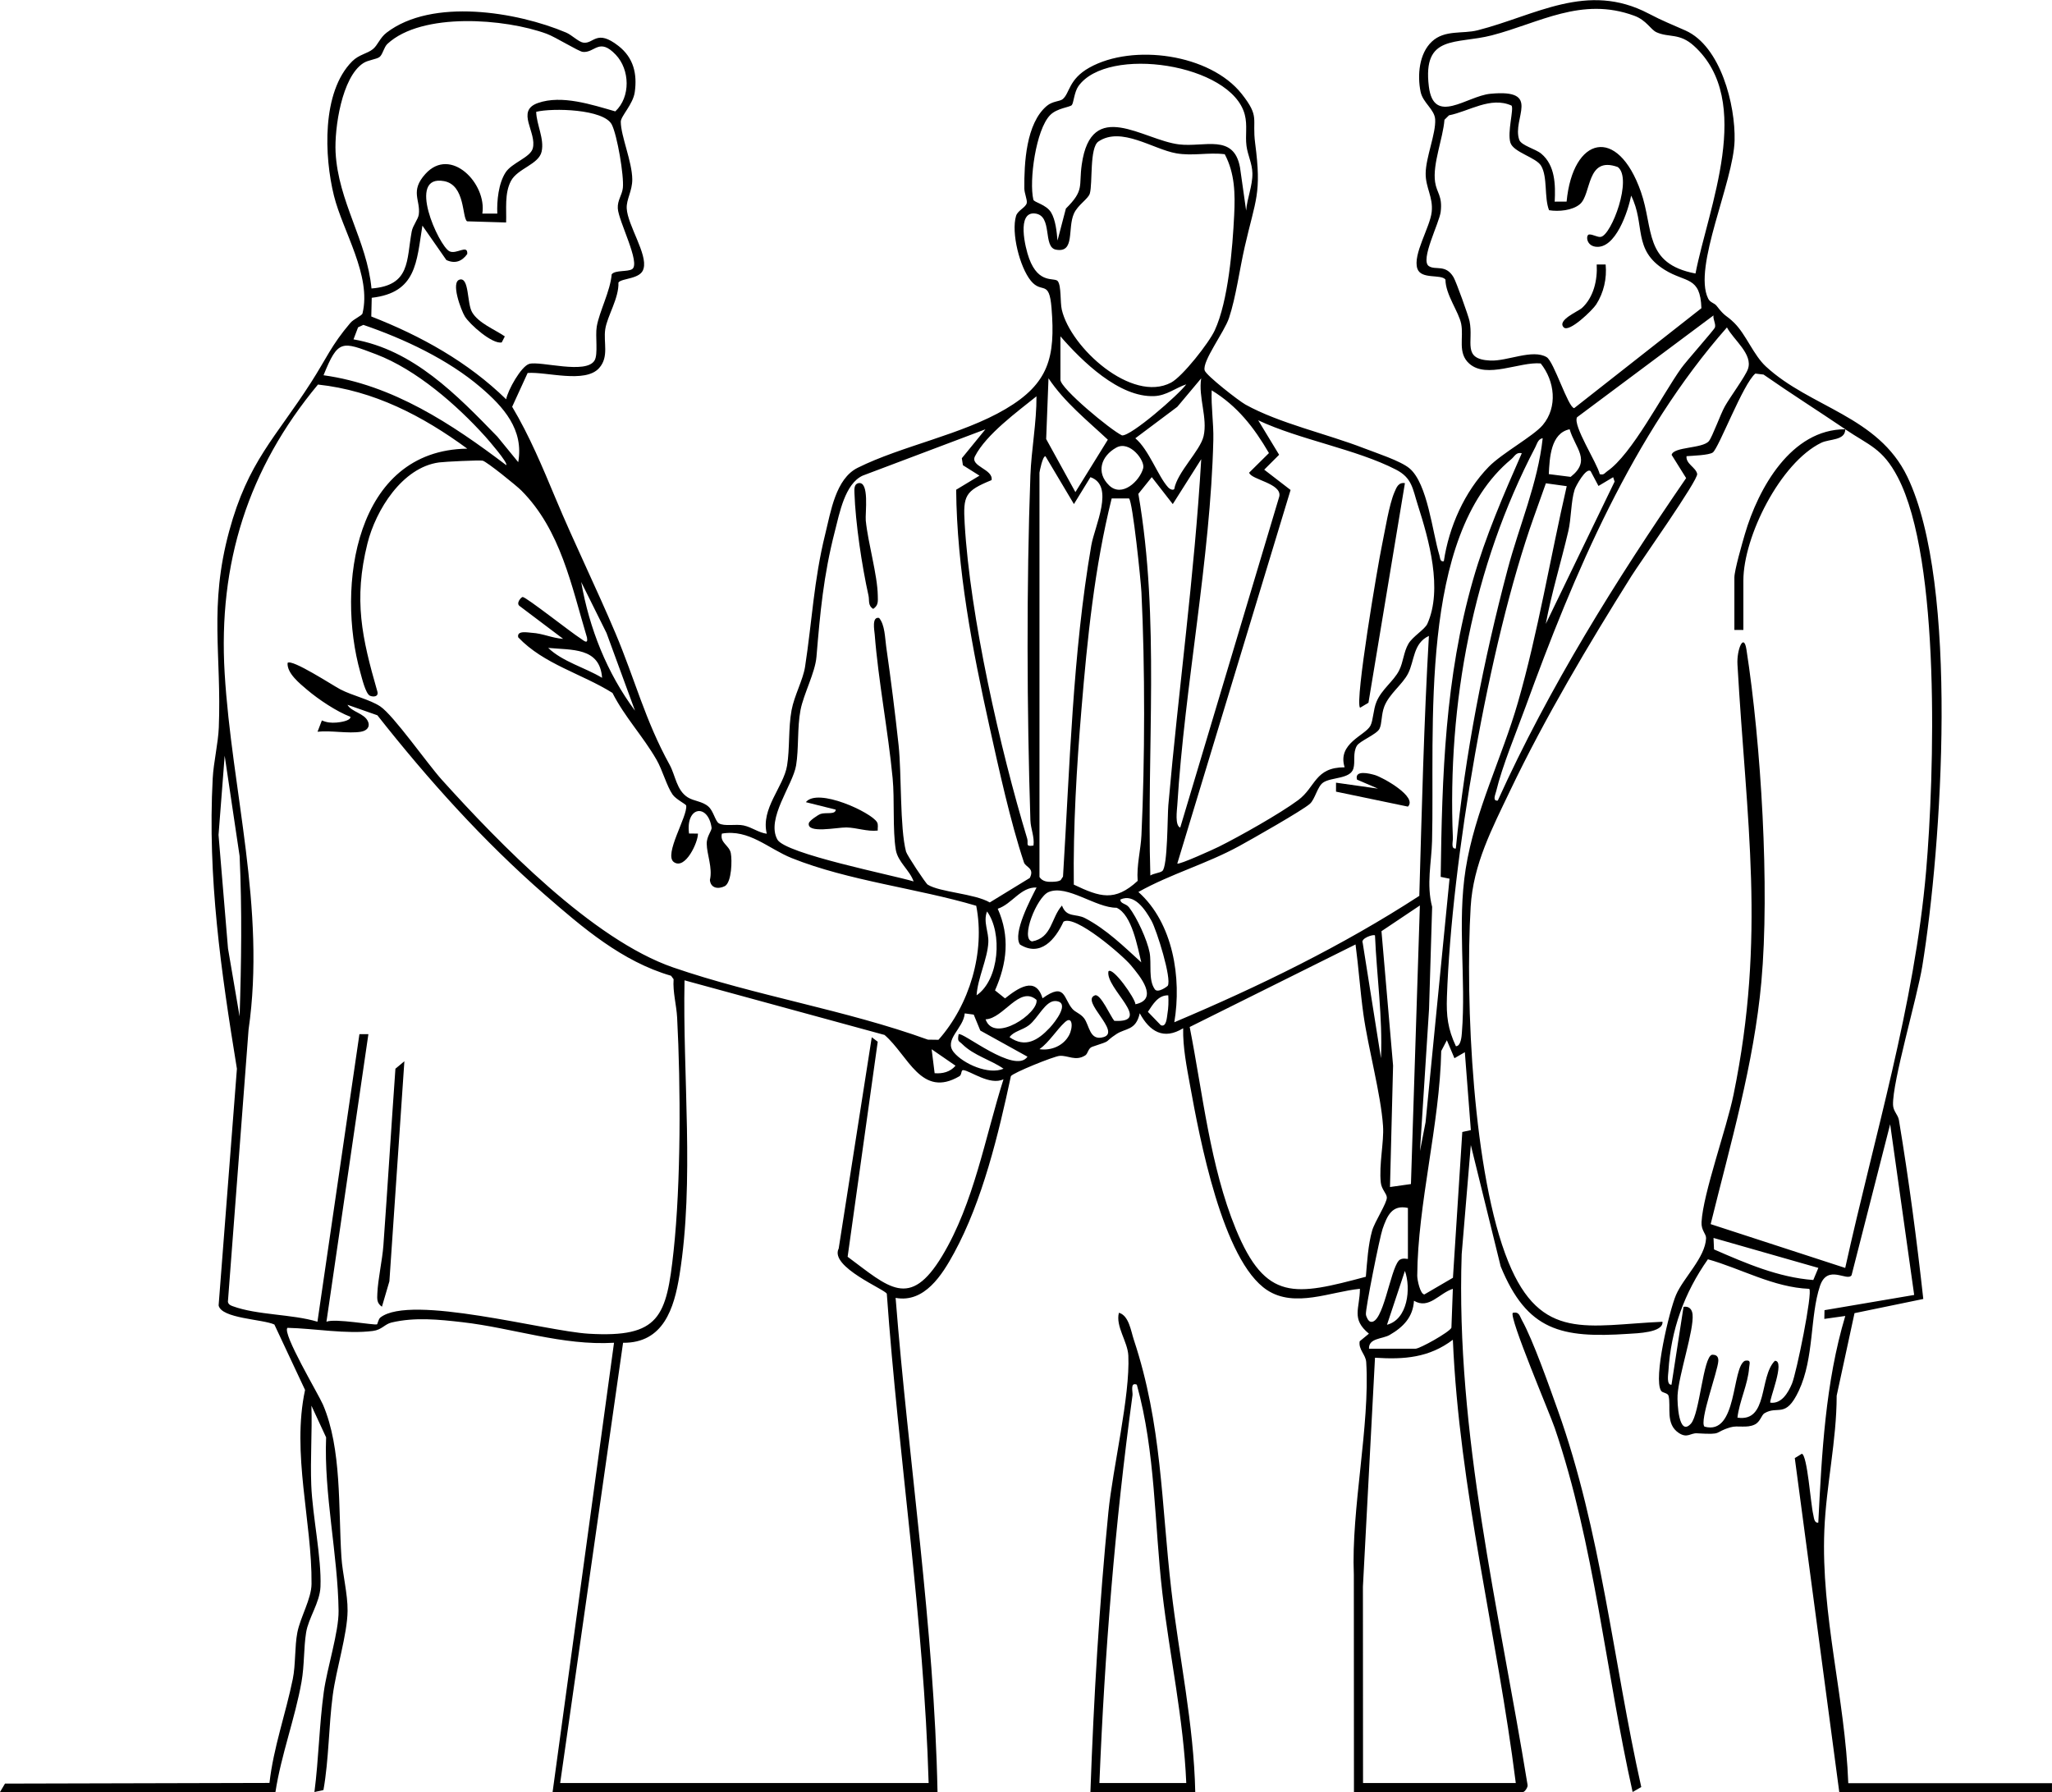 <?xml version="1.0" encoding="UTF-8"?>
<svg xmlns="http://www.w3.org/2000/svg" id="_レイヤー_2" data-name="レイヤー 2" viewBox="0 0 684.43 597.65">
  <g id="_レイヤー_1-2" data-name="レイヤー 1">
    <g>
      <path d="M615.48,143.15c-9.05-6.13-18.29-11.97-27.26-18.23l-2.73-.33c-4.06,3.29-12.22,24.89-14.2,26.32-1.28.92-6.83,1.08-8.76,1.23-.29,2.56,3.08,3.7,3.55,5.9.43,1.99-19.1,29.57-21.96,34.13-14.24,22.7-28.87,47.31-40.41,71.48-6.04,12.65-12.34,24.6-13.18,38.77-1.86,31.51.75,89.36,12.55,118.4,10.88,26.76,26.42,21.1,51.43,20,.32,3.66-8.62,3.84-11.44,4.03-22.32,1.48-33.7-.99-42.53-22.49l-9.96-40.47-3.05,36.41c-2,59.87,12.43,118.29,21.97,176.94.22.83-1.01,2.4-1.45,2.4h-56.45l-.04-72.46c-.92-21.84,5.43-49.85,4.13-70.89-.16-2.56-2.65-4.18-2.18-6.96l3.08-2.54c-6.02-4.94-3.03-8.34-3-14.96-9.79.95-21.72,6.46-30.93.45-14.92-9.74-22.6-51.04-25.71-68.19-1.14-6.3-2.44-12.7-2.32-19.16-6.51,4.01-11.17,1.1-14.48-5-1.29,5.82-4.69,4.9-7.79,6.95-4.63,3.05-.89,1.87-8.05,4.23-1.39.46-1.42,2.3-2.33,2.87-3.28,2.06-5.71-.07-8.58.16-1.92.15-15.58,5.66-16.23,6.77-4.13,19.29-9.47,41.58-18.95,58.97-3.98,7.31-9.87,16.75-19.5,14.97,4.33,54.96,12.86,109.59,13.98,164.81h-128.39l20.49-149.84c-17.21,1.03-33.76-4.94-50.59-6.86-7.84-.9-15.86-1.73-23.62.11-2.29.54-3.22,2.43-6.19,2.81-8.87,1.14-19.56-.84-28.52-1.04-1.87,1.75,10.35,22.14,11.84,25.61,6.31,14.72,5.11,34.54,6.15,50.79.37,5.75,2.12,12.25,2.06,18-.08,7.81-3.82,19.55-4.94,28.08-1.39,10.49-1.27,21.28-3.11,31.67l-3.01.67c1.43-11.03,1.61-22.32,3.12-33.34,1.09-8,5.03-20.01,4.94-27.12-.24-18.69-4.92-38.87-4.16-57.83l-4.9-10.57c.28,8.8-.4,17.71-.05,26.51.41,10.31,3.45,24.18,3.07,33.87-.21,5.32-4,10.38-4.79,15.28-.84,5.22-.53,10.75-1.53,16.45-2.13,12.08-6.83,24.48-8.7,36.75H0l1.67-2.82,88.21-.22c1.33-11.81,5.43-23.1,7.78-34.67.97-4.74.61-10.81,1.51-15.47,1.01-5.18,4.69-11.2,4.74-16.24.19-20.72-6.71-43.52-2.16-64.68l-10.23-21.82c-3.81-1.8-17.75-1.98-18.6-6.39l6.1-78.91c-5.3-32.54-9.83-63.81-8.07-96.88.28-5.25,1.82-11.71,2.03-16.95.96-24.24-3.35-40.36,3.46-65.46,6.31-23.26,15.4-31.04,27.31-49.61,5.2-8.1,6.72-12.33,13.11-19.85,1.1-1.3,3.87-2.41,4.05-3.16,3.08-12.62-6.56-27.35-9.52-39.24-3.24-13.05-4.16-34.6,6.1-44.86,2.26-2.26,5.06-2.53,6.92-4.07,1.63-1.35,2.28-3.73,4.53-5.46,15.16-11.64,43.46-6.98,59.88-.04,1.9.8,4.17,3.14,5.74,3.36,3.52.51,4.36-4.67,11.75,1.12,4.99,3.91,6.28,9.27,5.41,15.4-.58,4.08-4.67,8-4.66,9.87.02,4.78,3.78,13.29,3.83,19.18.04,3.89-2.02,6.71-1.85,9.73.3,5.59,7,15.27,5.62,20.03-.81,3.62-7.29,3.16-8.38,4.67.19,5.26-3.73,11.16-4.4,15.58s1.34,9.16-2.04,12.95c-4.65,5.23-17.6,1.16-23.85,1.64l-5.16,11.27c5.78,9.69,10.13,20.16,14.48,30.55,6.33,15.13,13.55,29.76,19.97,44.96,6.51,15.41,9.89,29.08,18.06,43.87,1.98,3.59,2.28,8.52,6.08,10.9,2.06,1.29,4.9,1.28,6.9,3.09,1.67,1.5,2.25,4.82,3.44,5.55,1.84,1.12,5.74.16,8.28.72,2.84.62,4.95,2.41,7.72,2.76-2.09-8.38,5.58-15.57,6.76-22.71.94-5.65.39-12.51,1.5-18.48.9-4.88,3.83-10.13,4.5-14.48,2.32-15.04,2.92-28.85,6.72-44.22,1.87-7.54,3.48-18.49,10.82-22.15,14.76-7.35,34.77-11.02,49.33-19.6,14.41-8.49,16.67-17.25,15.34-33.69-.79-9.72-3.19-4.54-6.9-9.09s-6.61-16.03-4.93-21.64c.55-1.84,3.28-2.8,3.57-4.31.2-1.08-.8-3.21-.81-4.84-.07-8.31.54-21.69,7.51-27.54,1.9-1.6,4.32-1.45,5.27-2.23,2.4-1.96,1.93-6.63,8.94-10.54,14.51-8.09,40.26-4.53,50.78,8.78,6.16,7.81,3.39,8.06,4.49,16.49,2.2,16.89.16,18.57-3.48,34.5-1.71,7.47-2.93,16.8-5.24,23.73-1.57,4.71-8.97,14.39-8.13,17.48.45,1.66,11.37,10.17,13.63,11.42,11.24,6.24,27.19,9.77,39.43,14.52,4.02,1.56,12.27,4.23,15.25,6.73,6.06,5.07,7.66,21.37,9.99,28.99.29.95.18,2.27,1.48,1.99,1.71-11.44,6.89-23.19,14.97-31.48,4.45-4.56,14.89-10.21,18.03-13.94,5.04-5.99,4-14.69-.69-20.54-7-.65-18,5.24-23.83.06-4-3.55-1.78-8.75-2.7-13.29-.81-4.01-5.24-9.77-5.24-14.74-1.47-1.91-8.12.05-9.37-3.64-1.59-4.69,4.23-13.79,4.78-18.91.54-4.98-2.07-8.1-2.01-12.88.06-5.38,3.45-13.29,3.17-18-.2-3.34-4.1-5.51-4.86-9.2-1.13-5.51-.51-12.75,3.77-16.75s10.24-2.48,15.23-3.75c19.28-4.89,36.51-16.35,57.05-5.58,4.97,2.6,7.29,3.41,12.32,5.66,11.73,5.26,16.66,24.85,16.36,36.66-.34,13.89-13.99,42.26-8.82,52.72.7,1.42,2.06,1.44,2.82,2.43,3.05,3.96,3.03,2.85,5.95,5.75,3.89,3.87,6.35,10.65,10.49,14.48,14.82,13.7,37.41,16.49,47.17,36.75,17.32,35.98,11.51,123.19,5,163.24-1.7,10.45-10.04,38.69-9.76,46.29.08,2.15,1.66,3.24,1.96,5.04,3.29,19.77,5.93,39.74,8.13,59.67l-22.94,4.73-5.95,27.52c-.01,14.99-3.5,29.88-4.11,44.83-1.17,28.43,6.93,56.06,7.98,84.4h67.94v3h-70.94l-14.84-111.41,2.34-1.45c1.85.39,2.97,16.84,3.8,20.19.25,1.01.28,3.01,1.7,2.77,1.17-23.1,2.34-46.64,9-68.91l-6.99.98.06-2.91,29.91-5.08-8.01-56.94-12.87,50.36c-1.47,2.26-8.05-3.89-10.55,3.62-3.38,10.16-1.88,23.9-7.05,34.91-4.44,9.44-6.91,4.77-11.47,7.51-1.01.61-1.34,2.84-3.24,3.76-2.71,1.31-5.6.19-8.07.92-5.94,1.76-2.12,2.53-11.19,2-2.17-.13-3.21,1.76-6.06-.11-4.55-2.99-2.53-8.81-3.41-12.37-.25-1.03-2.02-.95-2.49-1.68-2.67-4.12,2.77-26.82,4.97-31.97,2.46-5.74,9.76-12.47,10.03-18.92.06-1.52-1.67-2.54-1.51-5.41.52-9.55,8.33-31.09,10.66-42.42,10.88-52.97,4.28-91.35,1.32-143.54-.28-4.93,2.11-10.7,2.99-5,4.87,31.29,7.82,79.56,4.98,110.87-2.49,27.42-10.35,54.22-16.91,80.79l44.88,14.61c9.66-43.76,23.09-87.46,26.98-132.36,2.74-31.71,4.95-103.84-9.46-131.37-5.05-9.64-9.55-10.57-17.51-15.96,0,3.81-5.26,3.16-8,4.49-13.67,6.66-25.98,31.32-25.98,45.95v16.48h-3v-17.48c0-2.42,2.63-11.49,3.5-14.48,4.48-15.32,15.45-34.99,33.47-34.97ZM565.52,91.22c4.23-21.84,19.73-57.52-.5-75.91-4.85-4.41-8.3-2.68-12.46-4.53-2.05-.91-3.32-4-7.46-5.53-17.6-6.49-31.66,2.43-47.53,6.54-11.86,3.07-23.12-.45-20.99,17.02,1.61,13.18,12.67,3.23,20.49,2.47,17.4-1.69,7.16,8.19,9.66,15.33.68,1.94,5.41,3.03,7.34,4.64,4.67,3.9,4.77,10.37,4.49,16l3.97-.02c2.07-21.69,17-25.47,24.78-3.26,4.34,12.39.9,23.95,18.2,27.25ZM165.87,71.24c-.18-4.26.4-10.07,2.76-13.72,2.08-3.22,8.22-4.99,9.06-7.99,1.51-5.37-5.83-12.53,1.74-15.18,7.95-2.79,18,.57,25.8,2.8,5.18-4.84,4.86-13.96.15-18.9-5.57-5.84-6.94-.56-10.98-.94-1.39-.13-9.13-4.97-12.03-6.03-13.85-5.1-41.64-7.31-53.14,3.35-1.19,1.11-1.58,3.56-2.63,4.37s-3.78.98-5.43,2.06c-7.19,4.67-9.64,21.76-9.24,29.69.85,16.5,10.47,29.53,11.98,45.46,13.04-1.01,11.62-9.32,13.42-19.04.37-1.99,2.16-4.06,2.36-5.66.61-4.8-3.02-7.73,2.19-13.49,8.45-9.35,20.56,3.23,19,13.21h4.99ZM415.64,70.23c.33-4.13,2.18-8.31,2.09-12.47-.07-3.25-1.58-6.05-1.97-9.1-.46-3.51.36-6.82-.57-10.41-4.39-16.98-45.82-23.2-55.51-9.49-1.39,1.97-1.58,5.67-2.2,6.3-.7.72-4.91,1-7.19,3.3-4.8,4.84-7.1,22.01-5.62,28.23.22.92,4.29,1.57,5.92,4.28,1.49,2.48,1.89,6.48,2.13,9.36l2.8-10.67c6.27-6.22,4.24-7.33,5.29-14.69,3.19-22.43,20.43-8.16,32.47-6.71,8.46,1.01,18.22-3.67,20.31,7.66l2.05,14.42ZM516.68,70.12c-1.68-4.24-.42-11.04-2.65-14.82-1.68-2.83-9.26-4.49-10.25-7.73-1.08-3.51,1.21-11.2.39-12.35-6.96-3.16-14.18,1.92-20.87,3.24l-1.51,1.49c-.49,6.26-4,14.7-3.13,20.73.53,3.68,2.52,4.63,1.87,9.96-.46,3.76-6.94,16.11-3.95,18.11,2.23,1.49,5.61-.75,8.25,3.73.86,1.46,4.95,12.79,5.33,14.65,1.41,6.91-2.64,12.68,6.92,13.12,5.71.26,14.08-3.94,18.8-1.13,2.43,1.45,7.16,16.85,9.18,17l42.43-33.33c-.34-10.74-5.22-8.42-12.24-12.79-10.81-6.73-6.34-15.05-11.2-24.76-.97,5.07-5.2,18.07-11.96,17.03-3.16-.49-3.14-4.07-2.01-4.07,1.25-.06,2.76,1,3.87.8,3.59-.64,10.63-19.53,5.65-23.29-10.57-3.82-8.69,9.1-12.65,12.4-2.52,2.11-7.1,2.52-10.27,2ZM204.06,91.45c1.17-1.43,5.38-.74,6.8-1.7,2.9-1.96-4.57-15.98-4.8-20.27-.15-2.7,1.43-4.41,1.69-6.81.43-3.99-1.89-17.62-3.69-21.12-2.66-5.19-19.76-5.6-25.22-4.26.11,4.28,2.76,8.94,1.82,13.25s-8.01,5.62-10.23,9.8-1.44,9.51-1.62,13.86l-13.02-.39c-1.72-1.19-.54-12.07-7.66-13.4-12.69-2.37-1.79,21.53,1.75,23.38,2.33,1.21,6.21-2.48,5.97.92-1.74,2.46-4.09,3.35-6.97,2.01l-7.99-11.47c-1.97,12.21-1.96,22.35-16.9,24.06l-.15,6.24c16.55,6.46,32.2,15.14,44.99,27.62.52-2.98,4.99-11.05,7.73-11.82,3.68-1.04,18.93,3.64,21.76-1.15,1.23-2.08.19-8.08.72-11.26.85-5.02,4.54-11.86,4.99-17.48ZM408.49,51.43c-5.53-.68-10.6.67-16.17-.3-7.7-1.34-18.32-9.06-25.94-3.94-3.03,2.04-1.89,13.93-2.88,17.35-.52,1.8-4.01,3.79-5.3,6.69-2.23,5,.45,13.2-5.97,12.04-4.57-.82-.94-11.43-7.05-12.07s-3.28,11.32-1.93,14.99c3.21,8.78,8.53,6.18,9.58,7.6,1.2,1.61.74,6.94,1.32,9.47,2.92,12.7,23.38,31.25,36.45,24.34,3.82-2.02,12.65-13.26,14.56-17.41,4.54-9.82,5.95-27.45,6.49-38.47.35-7.11.24-13.88-3.15-20.3ZM571.52,105.2l-45.51,33.96c-1.49,2.75,6.69,15.2,7.57,18.97,1.45.4,1.66-.4,2.5-.97,8.22-5.63,18.15-25.16,24.64-34.3,1.72-2.43,10.97-12.79,11.27-13.63.41-1.13-.67-2.73-.47-4.03ZM172.85,154.14c1.93-10.86-4.9-18.43-12.51-24.94-10.93-9.35-25.61-16.22-39.14-20.85l-1.77.82-1.52,4.01c19.95,3.47,34.49,18.56,47.99,32.45l6.96,8.51ZM499.57,267.01c17.17-37.89,39.33-73.35,62.83-107.56l-4.84-7.75c.64-2.77,10.3-2.04,12.43-4.59,1.16-1.39,3.84-8.96,5.35-11.63,1.73-3.07,6.77-9.9,7.66-12.37,1.79-4.97-4.8-9.76-6.99-13.91-31.34,35.56-51.1,82.31-67.19,126.59-3.12,8.58-7.73,19.57-9.8,28.17-.24,1.01-1.31,3.27.54,3.04ZM353.7,112.19v14.48c0,2.87,16.81,16.81,20.54,18.54,3,.3,18.83-13.49,21.43-17.03-3.59,1.19-6.54,3.73-10.63,3.92-11.76.55-24.23-11.75-31.33-19.92ZM168.85,155.14c.71-.74-6.02-8.47-6.96-9.52-9.52-10.57-23.05-22.38-36.47-27.47-11.37-4.3-12.63-5.1-17.51,7,23.11,3.19,42.78,16.23,60.94,29.98ZM358.69,164.12l10.82-17.48c-6.97-6.52-14.43-12.47-19.79-20.47l-.78,20.25,9.75,17.7ZM391.66,163.13c.97-5.67,8.67-12.77,9.79-17.68,1.4-6.08-1.81-12.99-.8-19.27l-7.97,9.5-14,10.49c4.54,3.81,7.54,12.62,10.91,16.33.69.76,1.62,1.04,2.07.63ZM120.4,244.04c-4.29.69-10-.5-14.49,0l1.45-3.77c1.66.71,3.08.85,4.88.71.9-.07,4.76-.52,4.65-1.92-4.65-1.77-10.61-5.76-14.46-9.02-2.46-2.09-6.77-5.52-6.51-8.96,1.44-1.43,15.16,7.57,17.62,8.84,4.04,2.1,9.89,3.39,13.3,5.68,4.46,3,15.7,19.1,20.51,24.44,19.17,21.24,50.25,53.33,77.24,62.63,27.32,9.41,57.52,14.15,84.9,24.06l3.53.05c10.33-11.59,15.65-29.22,12.59-44.7-19.71-5.85-42.52-8.29-61.53-15.9-7.84-3.14-14.2-9.73-23.3-8.17-.76,3.08,2.45,3.87,2.97,6.5.47,2.37.31,9.64-1.95,11-2.23,1.13-4.76.74-5.02-2.02.96-4.03-1.02-8.59-1.06-12.05-.04-2.69,1.78-4.33,1.61-5.48-1.19-8.03-8.69-7.1-7.51,2.02l2.97.03c.08,2.84-4.22,12.18-8.02,9.51-3.5-2.45,4.65-15.36,4.1-18.86-.08-.48-3.39-2.04-4.54-3.68-1.95-2.79-3.34-8.12-5.36-11.62-4.61-7.98-10.59-14.19-14.69-22.27-10.28-6.44-22.89-9.55-31.43-18.53-.57-2.41,3.2-1.59,4.52-1.52,3.72.21,6.83,1.8,10.46,2.02l-14.52-10.95c-1.31-.92.54-3.02,1.03-3.01,1.18.03,16.23,11.9,19.19,13.76.97.61,2.72,2.34,2.25-.24-5.18-17.24-8.75-35.84-21.9-49.04-1.55-1.56-11.57-9.66-12.89-9.94-1.09-.24-12.69.33-14.53.58-12.31,1.64-21.14,15.93-23.91,27.04-4.68,18.8-1.85,31.43,3.3,49.32.56,1.94-1.52,1.88-2.46,1.45-1.47-.67-2.7-6-3.21-7.78-8.04-28.56-1.85-74.12,35.67-74.62-14.93-10.94-31.13-19.37-49.8-21.38-23.32,28.06-33.32,59.66-31.12,96.28,2.36,39.17,13.8,78.45,7.97,118.87l-6.89,90.77c.21.9.81,1.16,1.6,1.45,8.19,3.02,19.78,2.61,28.27,5.18l14-95.9h2.99s-13.99,95.9-13.99,95.9c2.84-1.19,16.11,1.27,16.86.87.22-.12.44-1.75,1.15-2.29,10.14-7.86,54.98,4.56,69.44,5.42,23.74,1.41,25.97-5.69,28.34-27.59,2.45-22.66,2.39-54.9,1.18-77.83-.23-4.28-1.48-8.45-1.18-12.81l-.85-1.15c-16.29-4.72-29.47-16.03-42-26.94-20.62-17.97-39.04-38.48-55.95-59.93l-9.97-3.5c1.28,2.4,5.71,2.8,6.86,5.63.78,1.91-.62,3.07-2.37,3.35ZM393.66,276l33.04-110.42c.96-4.39-9.49-5.6-10.05-7.95l6.6-6.53c-4.99-8.55-10.52-15.68-19.1-20.92-.23,5.51.68,10.91.55,16.52-.95,39.76-9.54,81.82-12.02,121.83-.1,1.64-.86,6.78.98,7.48ZM344.71,281.99c.39-2.9-.94-5.6-1.03-8.44-1.17-36.73-1.33-78.27,0-114.95.31-8.53,2.09-17.8,2.03-26.43-6.34,5.11-16.79,12.7-20.51,20-1.73,3.4,6.19,4.29,5.53,7.95-8.87,3.62-9.52,5.17-8.97,14.49,1.8,30.97,11.8,75.14,20.85,105.06.49,1.64-.8,2.81,2.12,2.32ZM448.49,255.89c-2.52-8.03,6.9-10.57,8.61-13.87.95-1.83.92-5.33,2.02-7.97,1.74-4.19,5.72-6.85,7.54-10.44,1.43-2.83,1.49-6.11,3.1-8.89,1.41-2.44,5.48-4.8,6.32-6.67,5.18-11.57.55-27.97-3.2-39.69-1.72-5.36-1.87-8.96-7.25-11.73-13.31-6.85-32.09-9.94-45.97-16.46l6.98,11.5-4.97,4.97,8.79,6.77-37.78,124.58c.51.54,12.19-4.78,13.86-5.61,6.95-3.46,20.4-11.04,26.44-15.52,5.89-4.37,5.56-10.96,15.52-10.96ZM328.72,143.16l-40.97,15.46c-5.96,2.74-7.74,12.58-9.31,18.66-3.79,14.74-4.88,27.04-6.12,41.83-.43,5.19-4.3,12.4-5.31,17.67-1.14,5.92-.54,12.86-1.48,18.5-1.09,6.56-10.06,17.77-6.25,24.7,2.64,4.8,38.51,11.87,45.45,13.98-1.29-3.73-5.27-6.51-5.94-10.53-1.1-6.63-.37-16.76-1.06-23.91-1.52-15.86-4.75-32.28-5.98-47.96-.1-1.26-1.05-6.02,1.47-5.47,1.94,2.32,1.94,6.58,2.37,9.62,1.55,10.83,2.96,21.97,4.13,32.83,1.03,9.57.38,27.51,2.48,35.48.31,1.18,6.55,10.59,7.22,11.01,4.08,2.55,15.65,2.98,20.71,5.94l13.35-8.17c1.69-3.33-1.4-3.54-1.95-5.18-4.54-13.61-8.37-31.2-11.52-45.39-5.68-25.62-10.86-52.66-11.09-78.9l7.78-4.7-5.53-3.48-.36-2.33,7.88-9.66ZM523.55,143.16c-6.34,1.3-6.69,9.56-6.96,14.96l7.29.92c7.01-5.5,1.49-9.55-.34-15.88ZM485.58,282.99c3.04-31.13,9.26-62.87,17.28-93.11,3.87-14.6,10.06-28.65,11.7-43.74-1.55.25-1.88,1.87-2.47,3.01-20.85,39.94-29.34,85.31-27.49,130.35.05,1.21-.75,3.71.99,3.48ZM369.94,161.88c4.28,4.14,10.2-1.43,11.36-5.72.69-2.54-4.47-9.36-8.95-6.89-5.12,2.83-6.85,8.33-2.41,12.61ZM507.57,151.15c-1.88-.43-2.37,1.06-3.49,1.99-31.18,25.74-25.47,90.19-26.43,127.4-.19,7.19-1.94,14.35.03,21.92l-1.03,34.02-3.03,47.4,1.87-9.61,7.99-81.22-2.95-.61c.44-33.68,1.45-66.52,10.8-99.11,4.17-14.53,10.2-28.4,16.25-42.18ZM346.71,157.64v134.85c1.03,1.57,2.76,1.68,4.5,1.59.89-.05,1.76-.08,2.56-.53l.79-1.2c2.27-36.6,3.2-74.32,9.43-110.44,1.11-6.44,7.92-19.92-.28-22.77l-5.51,8.97-9.5-15.96c-.95-.05-1.94,5.01-1.99,5.49ZM383.69,291.99c1.12-.73,3.17-.85,3.99-1.5,1.82-1.44,1.69-18.38,2.01-21.97,3.38-38.48,8.73-76.82,10.97-115.38l-9.49,14.98-7-8.99-4.48,5.57c7.26,41.91,2.74,84.89,4,127.28ZM530.54,157.14c-1.48-1.37-4.95,4.95-5.33,6.14-1.25,3.93-1.1,9.54-2.11,13.87-2.42,10.32-5.56,20.5-7.52,30.93l22.96-47.46-.48-1.47-4.9,2.92-2.61-4.92ZM522.57,162.14l-6.95-.96-4.07,11.42c-15.13,42.49-27.38,114.72-28.94,159.85-.22,6.4.28,10.66,3,16.47,1.68,0,1.9-3.32,1.99-4.48,1.43-17.99-1.61-36.47,1.27-54.67,3.04-19.23,12.09-37.01,17.42-55.5,6.68-23.18,10.85-48.56,16.28-72.13ZM376.58,166.24h-5.79c-5.72,22.93-8.12,46.75-10.08,70.32-1.61,19.37-2.78,39.1-2.55,58.47,8.8,4.18,13.67,5.76,21.3-1.25-.4-5.15,1.04-10.38,1.26-15.23,1.16-24.87,1.22-56.14,0-80.99-.18-3.71-2.92-30.31-4.14-31.31ZM211.81,237.05l-9.51-25.94-8.45-17.01c2.73,15.54,8.59,30.32,17.97,42.95ZM473.4,298.78c.84-28.94,1.53-57.78,3.2-86.7-5.28,2.44-4.78,8.27-6.94,12.53-1.87,3.69-6.31,6.77-7.95,11.04-1.03,2.69-.73,5.64-1.59,7.4-.9,1.86-6.63,4.08-7.56,5.68-1.42,2.46-.46,5.29-1.15,7.6-1.05,3.54-7.34,2.8-10.07,4.65-1.95,1.32-2.69,5.53-4.43,7.09-2.49,2.22-19.47,11.85-23.59,14.1-10.89,5.96-22.82,9.26-33.62,15.31,11.62,10.36,14.47,28.73,11.98,43.45,28.25-11.94,55.99-25.43,81.71-42.15ZM200.82,226.06c-.72-10.22-10.09-9.22-17.97-9.98,4.81,4.63,12.25,6.53,17.97,9.98ZM79.92,338.93c.58-17.9.83-35.47,0-53.43l-4.98-33.47-2.05,26.42,3.16,37.88,3.86,22.6ZM345.71,295.99c-5.29-.2-8.16,5.52-12.92,7.08,4.12,9.26,3.1,18.19-.91,27.23l3.34,2.67c4.23-3.34,10.23-7.63,12.51-.03,7.64-5.53,6.97.1,9.95,3.52,1.04,1.19,2.7,1.57,3.89,3.11,1.85,2.38,1.8,7.73,6.55,6.3,5.91-1.78-7.85-12.09-2.9-13.92,1.83-.67,5.26,7.17,6.45,8.51,13.17.71-3.04-10.86-1.96-16.51,1.44-1.65,8.98,9.08,9.01,10.98,7.94-1.7,1.52-9.36-1.5-12.99-2.75-3.3-18.63-17.04-22.5-14.55-2.72,5.94-7.68,11.87-14.52,7.61-2.52-3.74,3.61-15.22,5.54-19.01ZM380.67,320.96c-1.26-5.1-3.09-15.88-8.24-18.22-6.94.08-16.51-7.87-22.7-5.23-3.93,1.67-9.48,15.64-5.49,16.46,6.7-1.23,6.27-7.79,9.97-11.97,1.54,4.18,4.62,2.58,7.74,4.23,7.17,3.78,12.81,9.36,18.72,14.73ZM389.5,328.76c1.4-2.29-3.68-18.52-5.43-21.67-2.1-3.78-5.72-9.22-10.37-7.1-.04,1.48,1.81,1.25,2.87,2.6,2.63,3.35,6.1,10.95,6.88,15.1.69,3.64-.5,9.14,1.74,12.25,1.01,1.4,4.2-.99,4.31-1.19ZM470.61,394.88l2.98-92.9-12.81,8.58,3.87,44.82-1.03,40.5,6.99-.99ZM325.74,331.94c7.59-5.22,8.66-20.85,3.48-27.96-1.36,3.47.61,6.77.43,10.32-.27,5.5-3.58,11.99-3.91,17.64ZM458.61,311.97c-.46-.5-4.89.98-4.09,2.49l6.09,38.46c.59-13.7-1.41-27.28-1.99-40.94ZM455.57,425.79c.43-4.96.74-10.61,2.1-15.38.86-2.99,4.98-9.22,4.9-11.05-.06-1.34-1.77-2.69-2.01-4.93-.66-6.04,1.1-13.51.74-18.9-.71-10.59-4.95-25.89-6.54-37.23-1.08-7.73-1.6-15.61-2.63-23.32l-55.32,27.53c4.36,22.08,6.79,46.43,15.37,67.34,10.01,24.38,19.78,22.26,43.4,15.95ZM186.84,594.65h122.9c-1.57-54.64-10.08-108.69-13.95-163.15-.31-1.37-19.19-8.97-16.05-15.11l11.03-70.46,1.99,1.49-10.04,71.72c13.71,10.19,20.69,17.69,31.53-.27,10.64-17.65,14.3-39.57,20.46-58.94-4.53,2.25-11.28-2.96-13.47-3.04-.73-.03-.4,1.54-1.22,2.03-12.74,7.5-17.05-6.91-24.99-13.76l-66.71-18.21c-.66,31.79,3.36,66.88-1.67,98.25-1.8,11.23-5.4,22.74-18.83,22.63l-20.98,146.84ZM328.73,339.95c2.85,8.17,17.81-2.13,16.99-6.48-5.67-4.92-11.01,6.27-16.99,6.48ZM389.67,331.95c-3.44-.09-5.16,3.08-6.8,5.5l4.32,4.47c1.87.78,2.01-2.63,2.2-3.77.35-2.08.41-4.12.28-6.21ZM336.73,345.91c5.22,3.65,9.42,1.1,13.37-3.1,1.9-2.02,6.94-8.53,2.09-8.95-3.46-.3-5.92,5.69-8.98,8.05-2.14,1.65-5.15,2.03-6.48,3.99ZM326.97,343.69l-2.19-5.31-3-.41c-.38,5.02-7.14,8.77-3.61,13.02,3.18,3.82,11.62,7.58,16.55,5.43-4.36-3.02-9.86-4.35-13.75-8.19-1.19-1.17-1.69-.75-1.23-3.29,1.05-1.14,18.81,13.52,22.97,7.47l-15.73-8.71ZM346.71,349.91c3.88.57,7.96-1.11,9.85-4.62,1.46-2.71,1.17-6.72-1.37-4.38-2.77,2.54-5.21,6.64-8.48,9ZM488.58,350.92l-3.46,2-2.53-5.99-1.88,3.59c-.46,24.24-7.86,51.09-8,74.93,0,1.47.99,6.13,2.37,6.26l9.54-5.57,3.12-48.62,2.85-.62-2-25.97ZM311.74,357.92c2.66.22,5.21-.42,6.97-2.5l-7.97-5.49,1,7.99ZM469.61,402.86c-5.33-1.18-6.95,2.65-8.47,7.02-.96,2.78-5.74,26.64-5.55,28.46.1.9.82,2.31,1.54,2.47,4.2.95,6.49-17.04,9.4-20.35,1.07-1.21,3.07-.47,3.07-.62v-16.98ZM606.49,422.85l-34.96-9.99.17,3.83c10.53,4.59,21.46,9.34,33.11,10.2l1.69-4.04ZM603.49,429.84c-11.99-.48-22.78-6.77-33.83-9.86-7.89,11.21-12.33,23.5-13.17,37.29-.07,1.08-.69,4.71,1.03,4.53l4.01-25.96c1.8-.3,2.83.77,3.01,2.49.55,5.18-4.61,20.1-5,26.99-.14,2.45.35,14.05,4.47,9.46,2.92-3.26,4.05-22.27,7.02-22.96,1.42-.06,2.17.55,2.1,2.07-.15,3.38-6.43,20.11-4.61,21.9,11.08,3.1,9.01-19.85,13.5-21.97,2.2-.4,1.49.88,1.38,2.38-.37,5.42-3.27,11.18-3.89,16.59,10.34,1.57,7.18-13.64,12.48-18.95,3.65-.17-2.1,13.4-1.5,13.96,3.75.48,5.94-3.34,7.19-6.29,1.51-3.54,6.98-30.5,5.79-31.66ZM462.62,441.82c6.95-1.78,8.06-12.19,5.98-17.97l-5.98,17.97ZM456.62,449.81h15.49c1.47,0,11.26-5.48,12-6.99l.48-12.99c-4.57,1.46-7.97,6.96-12.97,3.98-.32,5.47-3.6,8.8-8.1,11.4-2.41,1.4-7.05,1-6.9,4.59ZM505.58,594.65c-6.22-49.41-18.85-97.89-20.99-147.83-7.92,6-16.25,6.63-25.97,5.99l-4.03,76.38.04,65.47h50.96Z"></path>
      <path d="M398.67,597.65h-34.97c1.11-31.16,2.93-62.38,6-93.39,1.47-14.83,7.27-38.63,6.65-52.15-.22-4.69-4.31-9.73-3.15-14.29,3.34.89,4.02,6.12,4.98,9,9.41,28.37,9.13,54.37,12.5,83.4,2.6,22.45,7.51,44.8,7.99,67.43ZM366.69,594.65h28.98c-.89-21.33-5.53-42.31-7.98-63.44-2.68-23.12-2.25-46.85-8.51-69.42-2.33-.92-1.29,2.4-1.44,3.54-5.86,42.86-9.3,86.06-11.04,129.32Z"></path>
      <path d="M544.55,597.64c-8.97-39.98-12.74-82.57-25.97-121.38-1.65-4.85-15.32-36.87-14-38.43,2.2-.44,2.26,1.07,3.04,2.45,3.72,6.65,9.18,22.22,11.96,29.99,14.5,40.52,18.49,83.9,27.85,125.72l-2.88,1.65Z"></path>
      <path d="M134.88,353.92l-5,73.4-2.49,8.48c-1.74-1.2-1.61-2.55-1.53-4.43.21-4.86,1.66-11.08,2.02-16.03,1.42-19.64,2.61-39.29,4.01-58.92l2.99-2.49Z"></path>
      <path d="M292.52,274.2c.5.86.17,1.88.24,2.8-3.59.39-6.88-.96-10.44-1.04-3.01-.06-13.3,2.18-12.54-1.44.16-.77,2.96-2.72,3.94-3.07,1.72-.6,4.95.35,5.04-1.43l-9.97-2.49c3.94-4.95,21.86,3.42,23.73,6.67Z"></path>
      <path d="M286.28,161.14c3.82-.82,2.25,10.09,2.49,12.47.77,7.64,3.9,18.09,4.01,25.03.03,1.88.26,3.21-1.52,4.43-1.86-1.14-1.22-2.81-1.57-4.4-2.21-9.95-4.36-24.23-4.7-34.34-.04-1.17-.13-2.88,1.29-3.19Z"></path>
      <path d="M468.6,161.14l-12.16,73.23-2.81,1.67c-1.8-2.06,5.96-47.76,7.3-54.12,1.03-4.9,2.37-13.59,4.19-17.79.69-1.6,1.32-3.36,3.49-2.99Z"></path>
      <path d="M535.55,88.21c.45,4.65-.63,9.39-3.15,13.33-1.2,1.87-9.01,9.47-10.82,7.65-2.38-2.39,4.85-5.36,6.04-6.44,3.92-3.57,5.25-9.36,4.95-14.54h2.99Z"></path>
      <path d="M469.6,269.01l-23.98-4.99v-2.99s13.99,1.98,13.99,1.98l-6.99-3c-.93-3.35,4.24-2.04,6.02-1.51,2.53.75,14.27,7.23,10.96,10.51Z"></path>
      <path d="M153.39,93.22c3.14-.68,2.34,7.92,4.07,10.9,2.12,3.66,7.55,5.75,10.92,8.07l-1.03,2.01c-3.15.67-10.68-6.02-12.3-8.66-1.26-2.05-4.86-11.62-1.65-12.31Z"></path>
    </g>
  </g>
</svg>
